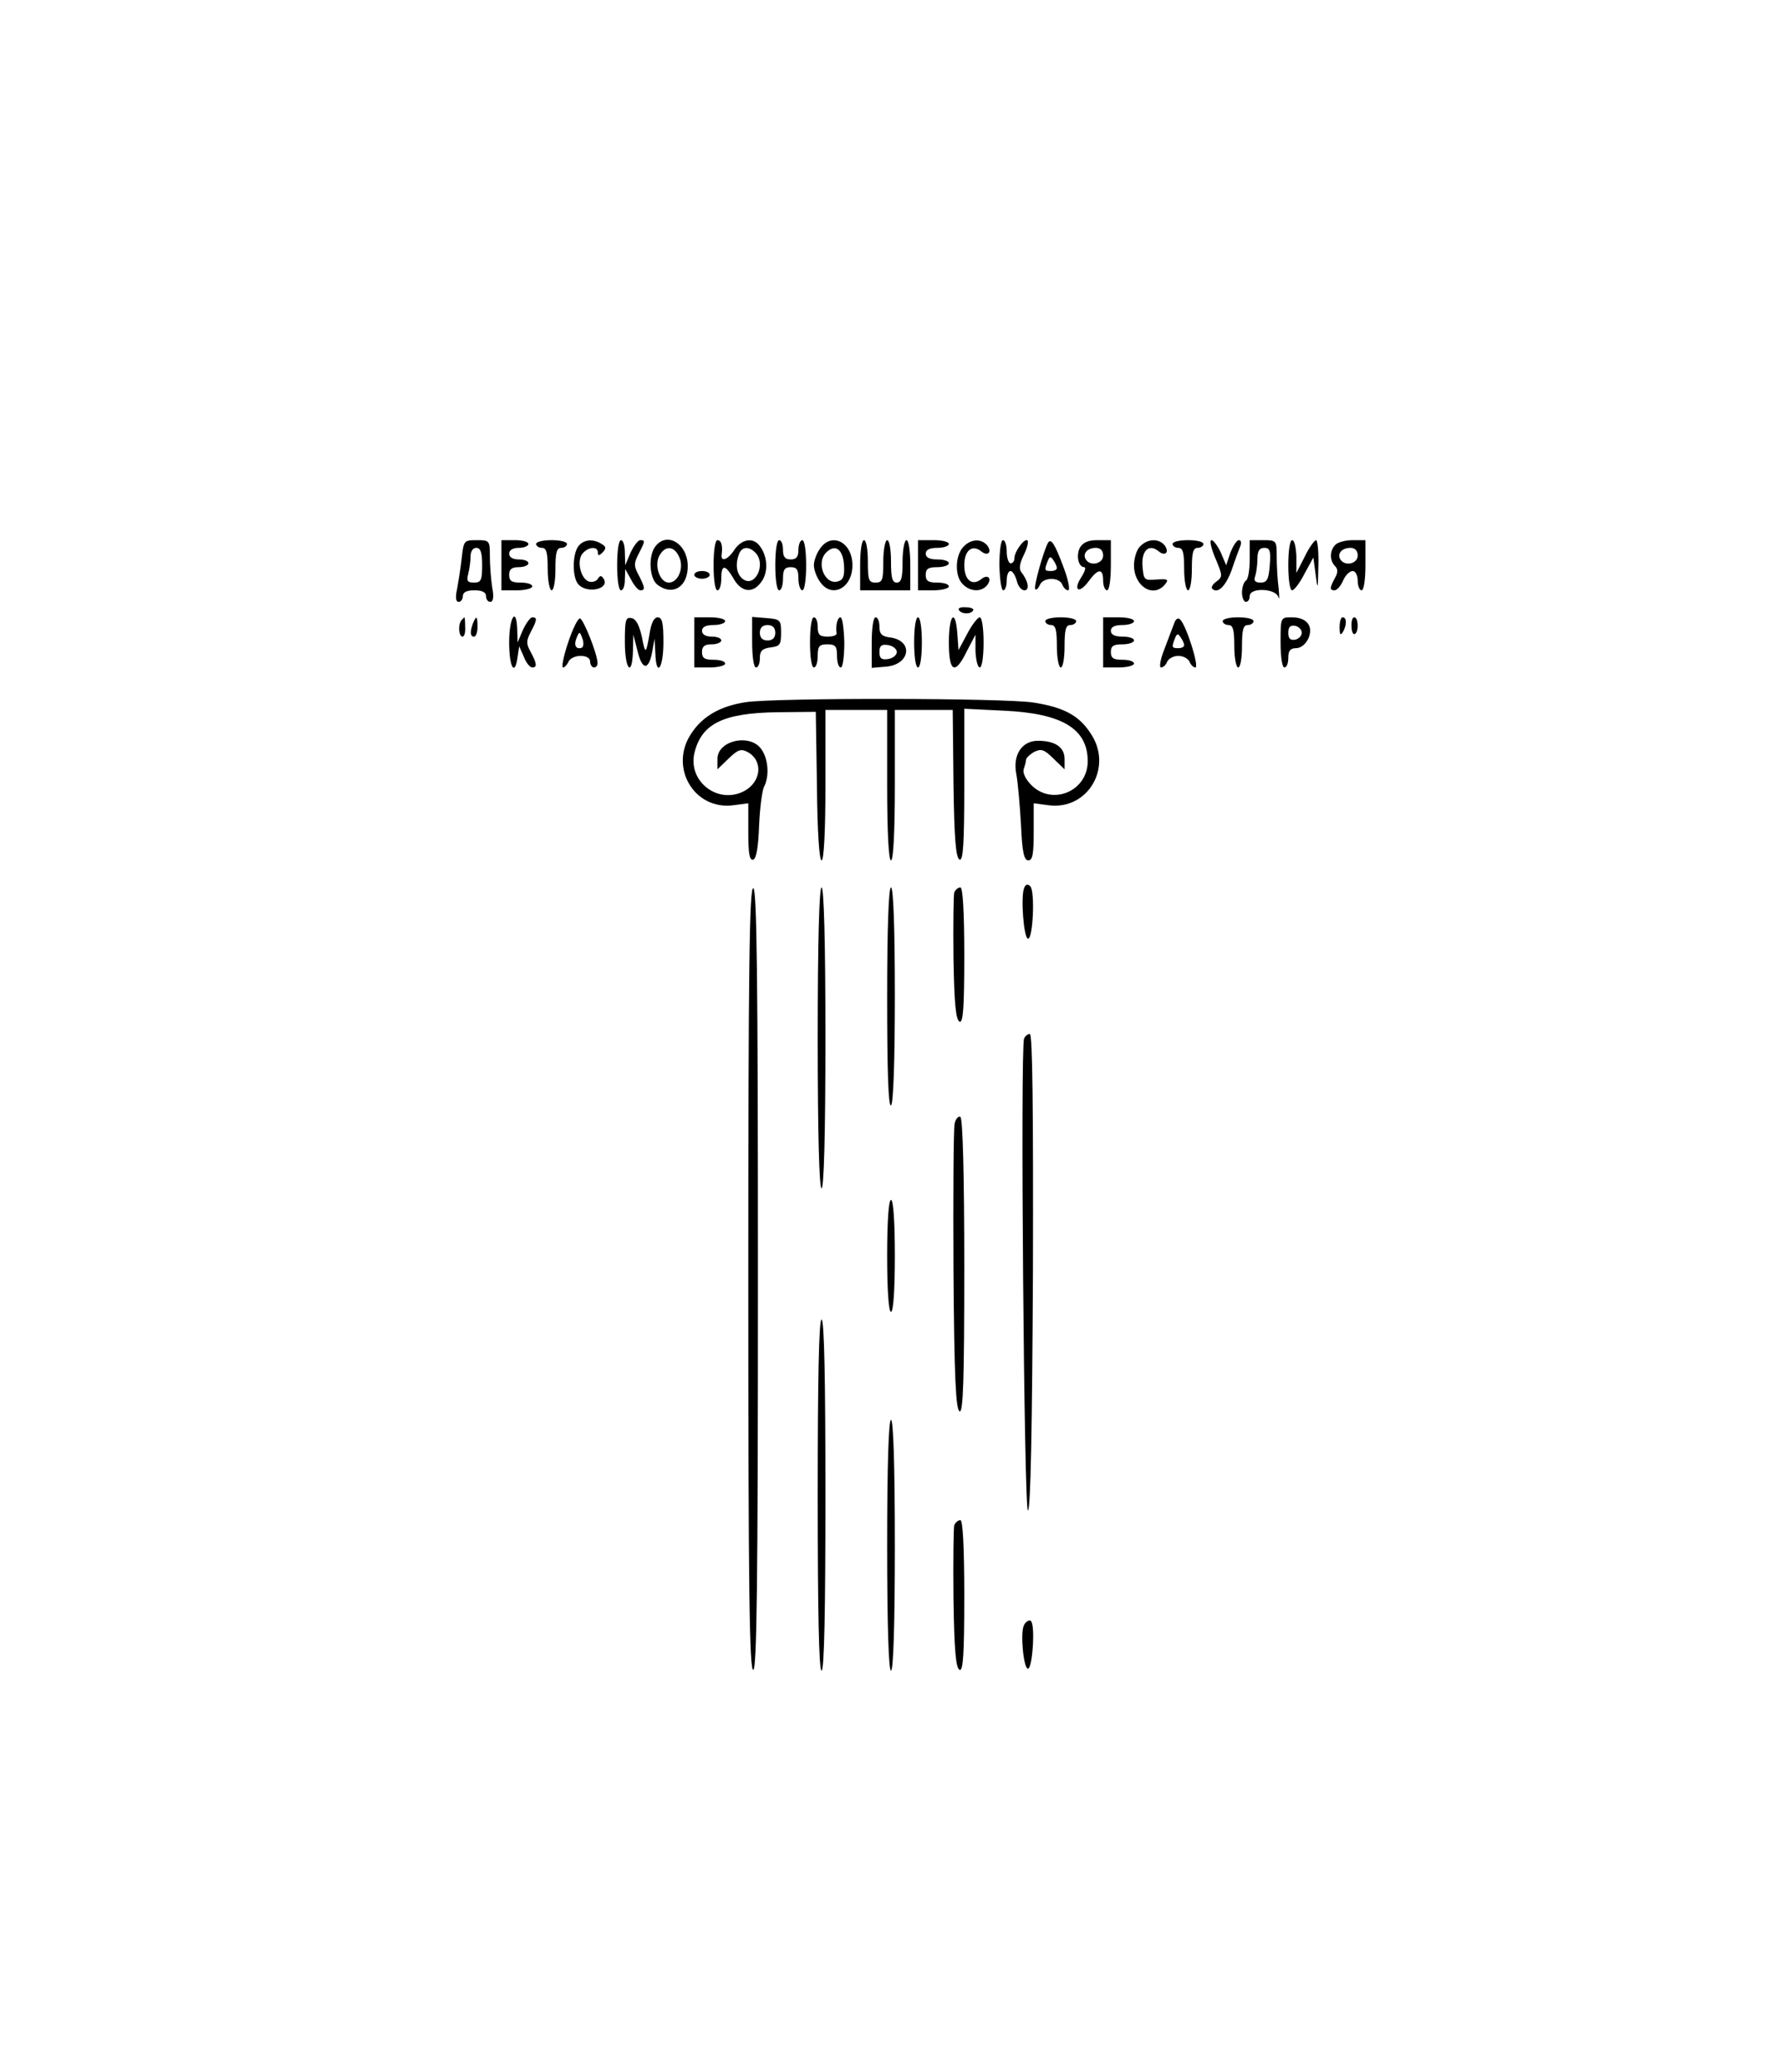<?xml version="1.0" encoding="UTF-8" standalone="no"?> <svg xmlns="http://www.w3.org/2000/svg" width="462pt" height="537pt" viewBox="0 0 462 537" preserveAspectRatio="xMidYMid meet"> <g transform="translate(0,537) scale(0.1,-0.1)" fill="#000000" stroke="none"> <path d="M1197 3923 c-3 -27 -9 -63 -12 -80 -5 -22 -3 -33 4 -33 6 0 11 7 11 15 0 10 10 15 30 15 20 0 30 -5 30 -15 0 -8 5 -15 11 -15 8 0 10 13 5 38 -3 20 -6 56 -6 80 0 41 -1 42 -34 42 -33 0 -34 -1 -39 -47z m53 -18 c0 -39 -3 -45 -21 -45 -17 0 -20 4 -15 23 3 12 6 32 6 45 0 13 6 22 15 22 11 0 15 -12 15 -45z"></path> <path d="M1300 3905 l0 -65 40 0 c22 0 40 5 40 10 0 6 -13 10 -30 10 -23 0 -30 4 -30 20 0 15 7 20 25 20 14 0 25 5 25 10 0 6 -11 10 -25 10 -16 0 -25 6 -25 15 0 9 9 15 25 15 14 0 25 5 25 10 0 6 -16 10 -35 10 l-35 0 0 -65z"></path> <path d="M1390 3960 c0 -5 7 -10 15 -10 12 0 15 -13 15 -55 0 -30 5 -55 10 -55 6 0 10 25 10 55 0 42 3 55 15 55 8 0 15 5 15 10 0 6 -18 10 -40 10 -22 0 -40 -4 -40 -10z"></path> <path d="M1500 3955 c-16 -20 -17 -80 -1 -99 22 -26 83 -13 66 14 -6 9 -9 9 -15 0 -4 -7 -15 -10 -24 -7 -21 8 -31 54 -16 72 15 18 40 20 40 3 0 -9 3 -9 12 0 10 10 10 15 -2 22 -22 14 -46 12 -60 -5z"></path> <path d="M1600 3905 c0 -37 4 -65 10 -65 6 0 10 12 10 28 l1 27 15 -27 c8 -16 19 -28 24 -28 13 0 13 6 -4 39 -13 24 -13 31 0 56 17 33 17 35 4 35 -6 0 -17 -15 -25 -32 l-14 -33 -1 33 c0 17 -4 32 -10 32 -6 0 -10 -28 -10 -65z"></path> <path d="M1700 3955 c-20 -24 -17 -85 5 -101 40 -30 80 -4 78 52 -2 55 -53 86 -83 49z m61 -29 c13 -28 -3 -66 -27 -66 -23 0 -38 43 -25 69 15 28 39 27 52 -3z"></path> <path d="M1850 3905 c0 -37 4 -65 10 -65 6 0 10 14 10 30 0 38 10 38 32 0 21 -37 52 -39 74 -5 17 26 13 67 -8 92 -17 21 -46 15 -64 -12 -17 -26 -36 -33 -33 -12 3 23 -1 37 -11 37 -6 0 -10 -28 -10 -65z m108 33 c30 -30 -1 -94 -33 -68 -16 13 -19 38 -9 64 7 19 25 21 42 4z"></path> <path d="M2010 3905 c0 -37 4 -65 10 -65 6 0 10 14 10 30 0 23 4 30 20 30 16 0 20 -7 20 -30 0 -16 5 -30 10 -30 6 0 10 28 10 65 0 37 -4 65 -10 65 -5 0 -10 -11 -10 -25 0 -18 -5 -25 -20 -25 -15 0 -20 7 -20 25 0 14 -4 25 -10 25 -6 0 -10 -28 -10 -65z"></path> <path d="M2126 3948 c-9 -12 -16 -32 -16 -43 0 -11 7 -31 16 -43 30 -44 84 -17 84 43 0 60 -54 87 -84 43z m62 -41 c2 -27 -1 -39 -13 -43 -35 -14 -61 46 -33 74 23 23 43 9 46 -31z"></path> <path d="M2230 3905 l0 -65 65 0 65 0 0 65 c0 37 -4 65 -10 65 -5 0 -10 -25 -10 -55 0 -42 -3 -55 -15 -55 -12 0 -15 13 -15 55 0 30 -4 55 -10 55 -5 0 -10 -25 -10 -55 0 -48 -2 -55 -20 -55 -18 0 -20 7 -20 55 0 30 -4 55 -10 55 -6 0 -10 -28 -10 -65z"></path> <path d="M2380 3905 l0 -65 40 0 c22 0 40 5 40 10 0 6 -13 10 -30 10 -23 0 -30 4 -30 20 0 16 7 20 30 20 17 0 30 5 30 10 0 6 -13 10 -30 10 -20 0 -30 5 -30 15 0 10 10 15 30 15 17 0 30 5 30 10 0 6 -18 10 -40 10 l-40 0 0 -65z"></path> <path d="M2497 3952 c-21 -23 -22 -76 -1 -96 19 -20 48 -21 63 -3 14 18 2 30 -15 16 -24 -19 -44 -2 -44 36 0 38 20 55 44 36 17 -14 29 -2 15 16 -16 18 -43 16 -62 -5z"></path> <path d="M2591 3905 c1 -36 5 -65 10 -65 5 0 9 11 9 25 0 14 4 25 10 25 5 0 12 -11 16 -25 3 -14 12 -25 20 -25 14 0 10 24 -8 47 -7 8 -4 24 6 44 9 18 13 35 10 38 -7 8 -34 -28 -34 -46 0 -7 -4 -13 -10 -13 -5 0 -10 14 -10 30 0 17 -4 30 -10 30 -5 0 -9 -29 -9 -65z"></path> <path d="M2717 3963 c-12 -22 -38 -115 -33 -120 3 -3 8 2 12 11 8 20 50 21 58 1 3 -8 10 -15 15 -15 6 0 1 26 -11 58 -23 62 -33 78 -41 65z m23 -65 c0 -5 -7 -8 -15 -8 -17 0 -18 2 -9 25 5 13 8 14 15 3 5 -7 9 -16 9 -20z"></path> <path d="M2800 3951 c-11 -21 -4 -51 11 -51 5 0 2 -11 -7 -25 -23 -35 -7 -46 18 -12 25 34 38 35 38 2 0 -14 5 -25 10 -25 6 0 10 28 10 65 l0 65 -35 0 c-24 0 -37 -6 -45 -19z m60 -21 c0 -21 -33 -29 -45 -10 -9 15 4 30 26 30 12 0 19 -7 19 -20z"></path> <path d="M2956 3954 c-9 -8 -16 -31 -16 -49 0 -55 50 -86 80 -50 11 13 8 15 -21 13 -33 -3 -34 -1 -37 35 -3 40 17 59 42 38 17 -14 29 -2 15 16 -15 18 -44 17 -63 -3z"></path> <path d="M3040 3960 c0 -5 7 -10 15 -10 12 0 15 -13 15 -55 0 -30 5 -55 10 -55 6 0 10 25 10 55 0 42 3 55 15 55 8 0 15 5 15 10 0 6 -18 10 -40 10 -22 0 -40 -4 -40 -10z"></path> <path d="M3151 3923 c19 -45 19 -48 3 -60 -10 -7 -15 -16 -11 -19 14 -14 35 7 50 48 8 24 18 51 22 61 4 9 3 17 -3 17 -6 0 -15 -15 -22 -32 l-11 -33 -14 33 c-8 17 -19 32 -24 32 -6 0 -1 -21 10 -47z"></path> <path d="M3240 3921 c0 -28 -4 -53 -10 -56 -5 -3 -10 -17 -10 -31 0 -13 5 -24 10 -24 6 0 10 7 10 15 0 23 67 20 74 -2 3 -10 3 0 1 22 -3 22 -5 59 -5 83 0 41 -1 42 -35 42 l-35 0 0 -49z m52 -16 c-3 -37 -7 -45 -24 -45 -14 0 -18 5 -14 16 3 9 6 29 6 45 0 21 5 29 18 29 14 0 17 -7 14 -45z"></path> <path d="M3340 3905 c0 -36 4 -65 10 -65 5 0 20 19 32 43 l23 42 6 -45 c5 -41 6 -39 7 23 1 37 -2 67 -6 67 -4 0 -18 -19 -29 -42 l-22 -43 0 43 c-1 23 -5 42 -11 42 -6 0 -10 -28 -10 -65z"></path> <path d="M3462 3958 c-15 -15 -15 -41 -1 -55 8 -8 8 -17 0 -31 -14 -26 -14 -32 -1 -32 6 0 16 11 22 25 6 14 17 25 25 25 7 0 13 -11 13 -25 0 -14 5 -25 10 -25 6 0 10 28 10 65 l0 65 -33 0 c-18 0 -38 -5 -45 -12z m58 -28 c0 -21 -33 -29 -45 -10 -9 15 4 30 26 30 12 0 19 -7 19 -20z"></path> <path d="M1800 3880 c0 -5 9 -10 20 -10 11 0 20 5 20 10 0 6 -9 10 -20 10 -11 0 -20 -4 -20 -10z"></path> <path d="M2486 3789 c6 -11 31 -12 37 -1 3 4 -6 8 -19 8 -13 1 -21 -2 -18 -7z"></path> <path d="M1197 3763 c-10 -10 -8 -43 2 -43 5 0 8 11 7 25 0 14 -1 25 -2 25 0 0 -4 -3 -7 -7z"></path> <path d="M1226 3754 c-8 -22 -7 -34 3 -34 5 0 9 11 9 25 0 29 -3 31 -12 9z"></path> <path d="M1320 3705 c0 -65 15 -90 22 -37 l4 27 12 -27 c6 -16 16 -28 22 -28 13 0 12 10 -4 40 -12 21 -12 29 0 52 17 32 17 38 4 38 -5 0 -16 -15 -24 -32 l-14 -33 -1 33 c-2 62 -21 32 -21 -33z"></path> <path d="M1473 3705 c-12 -36 -18 -65 -13 -65 4 0 10 7 14 15 3 8 17 15 31 15 16 0 25 -6 25 -15 0 -8 5 -15 10 -15 6 0 10 6 9 13 -1 24 -36 111 -45 114 -5 2 -19 -26 -31 -62z m35 -14 c-15 -5 -21 7 -13 26 7 17 8 17 15 -2 4 -11 3 -22 -2 -24z"></path> <path d="M1620 3706 c0 -72 19 -93 21 -23 l1 42 11 -43 c12 -50 29 -50 38 -1 l6 34 2 -37 c2 -66 21 -41 21 27 0 50 -3 65 -15 65 -9 0 -16 -14 -20 -37 -10 -60 -12 -61 -21 -13 -7 30 -15 46 -27 48 -15 3 -17 -5 -17 -62z"></path> <path d="M1800 3705 l0 -65 40 0 c22 0 40 5 40 10 0 6 -13 10 -30 10 -23 0 -30 4 -30 20 0 15 7 20 25 20 14 0 25 5 25 10 0 6 -11 10 -25 10 -16 0 -25 6 -25 15 0 10 10 15 30 15 17 0 30 5 30 10 0 6 -18 10 -40 10 l-40 0 0 -65z"></path> <path d="M1950 3706 c0 -37 4 -66 10 -66 6 0 10 11 10 24 0 19 6 25 28 28 24 3 27 7 27 38 0 33 -2 35 -37 38 l-38 3 0 -65z m60 24 c0 -13 -7 -20 -20 -20 -13 0 -20 7 -20 20 0 13 7 20 20 20 13 0 20 -7 20 -20z"></path> <path d="M2100 3705 c0 -37 4 -65 10 -65 6 0 10 14 10 30 0 25 4 30 25 30 21 0 25 -5 25 -30 0 -16 4 -30 10 -30 5 0 9 29 9 65 -1 36 -5 65 -10 65 -8 0 -13 -22 -10 -42 0 -5 -10 -8 -24 -8 -20 0 -25 5 -25 25 0 14 -4 25 -10 25 -6 0 -10 -28 -10 -65z"></path> <path d="M2260 3704 l0 -65 36 3 c65 5 73 69 10 76 -20 3 -26 9 -26 28 0 13 -4 24 -10 24 -6 0 -10 -29 -10 -66z m65 -24 c0 -8 -10 -16 -22 -18 -18 -3 -23 2 -23 18 0 16 5 21 23 18 12 -2 22 -10 22 -18z"></path> <path d="M2370 3705 c0 -37 4 -65 10 -65 6 0 10 28 10 65 0 37 -4 65 -10 65 -6 0 -10 -28 -10 -65z"></path> <path d="M2460 3705 c0 -78 16 -86 47 -22 l22 42 0 -42 c1 -24 6 -43 11 -43 6 0 10 28 10 65 0 36 -4 65 -10 65 -5 0 -20 -19 -32 -42 l-23 -43 -3 43 c-5 67 -22 49 -22 -23z"></path> <path d="M2710 3760 c0 -5 7 -10 15 -10 12 0 15 -13 15 -55 0 -30 5 -55 10 -55 6 0 10 25 10 55 0 42 3 55 15 55 8 0 15 5 15 10 0 6 -18 10 -40 10 -22 0 -40 -4 -40 -10z"></path> <path d="M2860 3705 l0 -65 40 0 c22 0 40 5 40 10 0 6 -13 10 -30 10 -23 0 -30 4 -30 20 0 16 7 20 30 20 17 0 30 5 30 10 0 6 -13 10 -30 10 -20 0 -30 5 -30 15 0 10 10 15 30 15 17 0 30 5 30 10 0 6 -18 10 -40 10 l-40 0 0 -65z"></path> <path d="M3044 3754 c-4 -10 -15 -40 -25 -66 -11 -27 -14 -48 -9 -48 6 0 13 7 16 15 4 8 16 15 29 15 13 0 25 -7 29 -15 3 -8 10 -15 15 -15 11 0 -23 108 -39 124 -6 6 -12 2 -16 -10z m26 -56 c0 -5 -7 -8 -15 -8 -17 0 -18 2 -9 25 5 13 8 14 15 3 5 -7 9 -16 9 -20z"></path> <path d="M3170 3760 c0 -5 7 -10 15 -10 12 0 15 -13 15 -55 0 -30 5 -55 10 -55 6 0 10 25 10 55 0 42 3 55 15 55 8 0 15 5 15 10 0 6 -18 10 -40 10 -22 0 -40 -4 -40 -10z"></path> <path d="M3320 3705 c0 -37 4 -65 10 -65 6 0 10 11 10 25 0 18 5 25 20 25 12 0 25 10 32 25 14 32 -4 55 -43 55 -29 0 -29 0 -29 -65z m55 25 c0 -8 -8 -16 -17 -18 -13 -2 -18 3 -18 18 0 15 5 20 18 18 9 -2 17 -10 17 -18z"></path> <path d="M3473 3744 c0 -18 2 -22 8 -13 11 18 11 39 0 39 -5 0 -8 -12 -8 -26z"></path> <path d="M3504 3746 c0 -13 4 -22 9 -19 10 6 9 43 -2 43 -5 0 -8 -11 -7 -24z"></path> <path d="M1933 3550 c-65 -10 -111 -36 -140 -80 -60 -87 6 -201 109 -187 l38 5 0 -75 c0 -55 3 -74 13 -71 8 3 13 33 15 88 2 46 8 92 13 101 14 27 11 72 -7 97 -29 42 -114 23 -114 -25 l0 -27 29 28 c24 23 32 26 49 17 41 -22 36 -77 -8 -101 -67 -36 -146 23 -130 97 18 77 74 105 215 107 l100 1 3 -192 c1 -117 6 -193 12 -193 6 0 10 75 10 195 l0 195 80 0 80 0 0 -195 c0 -123 4 -195 10 -195 6 0 10 72 10 195 l0 195 75 0 75 0 2 -192 c2 -142 6 -192 16 -196 9 -3 12 40 12 193 l0 198 103 -5 c151 -7 217 -47 217 -131 0 -78 -92 -116 -146 -62 -15 15 -23 32 -20 41 3 9 6 20 6 24 0 5 9 14 21 21 18 9 26 7 50 -17 l29 -28 0 27 c0 30 -24 47 -69 47 -42 0 -66 -37 -56 -87 4 -21 9 -80 12 -130 3 -72 8 -93 19 -93 11 0 14 16 14 74 l0 74 38 -5 c103 -14 169 100 109 187 -30 46 -70 67 -147 79 -74 12 -666 13 -747 1z"></path> <path d="M2655 3068 c-9 -24 -1 -128 10 -131 13 -3 19 123 6 136 -7 7 -12 5 -16 -5z"></path> <path d="M1940 2055 c0 -809 3 -1016 13 -1013 9 4 12 215 12 1013 0 798 -3 1009 -12 1013 -10 3 -13 -204 -13 -1013z"></path> <path d="M2120 2680 c0 -253 4 -390 10 -390 6 0 10 137 10 390 0 253 -4 390 -10 390 -6 0 -10 -137 -10 -390z"></path> <path d="M2300 2784 c0 -187 3 -283 10 -279 6 4 10 110 10 286 0 179 -4 279 -10 279 -6 0 -10 -102 -10 -286z"></path> <path d="M2474 3057 c-2 -7 -3 -84 -2 -172 2 -116 6 -159 16 -163 9 -3 12 36 12 172 0 114 -4 176 -10 176 -6 0 -13 -6 -16 -13z"></path> <path d="M2655 2678 c-10 -26 0 -1223 10 -1223 7 0 11 214 13 618 1 422 -1 617 -8 617 -6 0 -13 -6 -15 -12z"></path> <path d="M2475 2458 c-3 -13 -4 -185 -3 -382 2 -277 6 -360 16 -364 9 -3 12 77 12 377 0 235 -4 382 -10 386 -5 3 -12 -4 -15 -17z"></path> <path d="M2300 2115 c0 -90 4 -145 10 -145 6 0 10 55 10 145 0 90 -4 145 -10 145 -6 0 -10 -55 -10 -145z"></path> <path d="M2120 1495 c0 -297 3 -455 10 -455 7 0 10 158 10 455 0 297 -3 455 -10 455 -7 0 -10 -158 -10 -455z"></path> <path d="M2300 1365 c0 -210 4 -325 10 -325 6 0 10 115 10 325 0 210 -4 325 -10 325 -6 0 -10 -115 -10 -325z"></path> <path d="M2474 1417 c-2 -7 -3 -93 -2 -192 2 -132 6 -179 16 -183 9 -3 12 40 12 192 0 128 -4 196 -10 196 -6 0 -13 -6 -16 -13z"></path> <path d="M2654 1156 c-9 -22 0 -111 11 -111 6 0 11 28 13 63 2 39 -1 62 -8 62 -6 0 -13 -6 -16 -14z"></path> </g> </svg> 